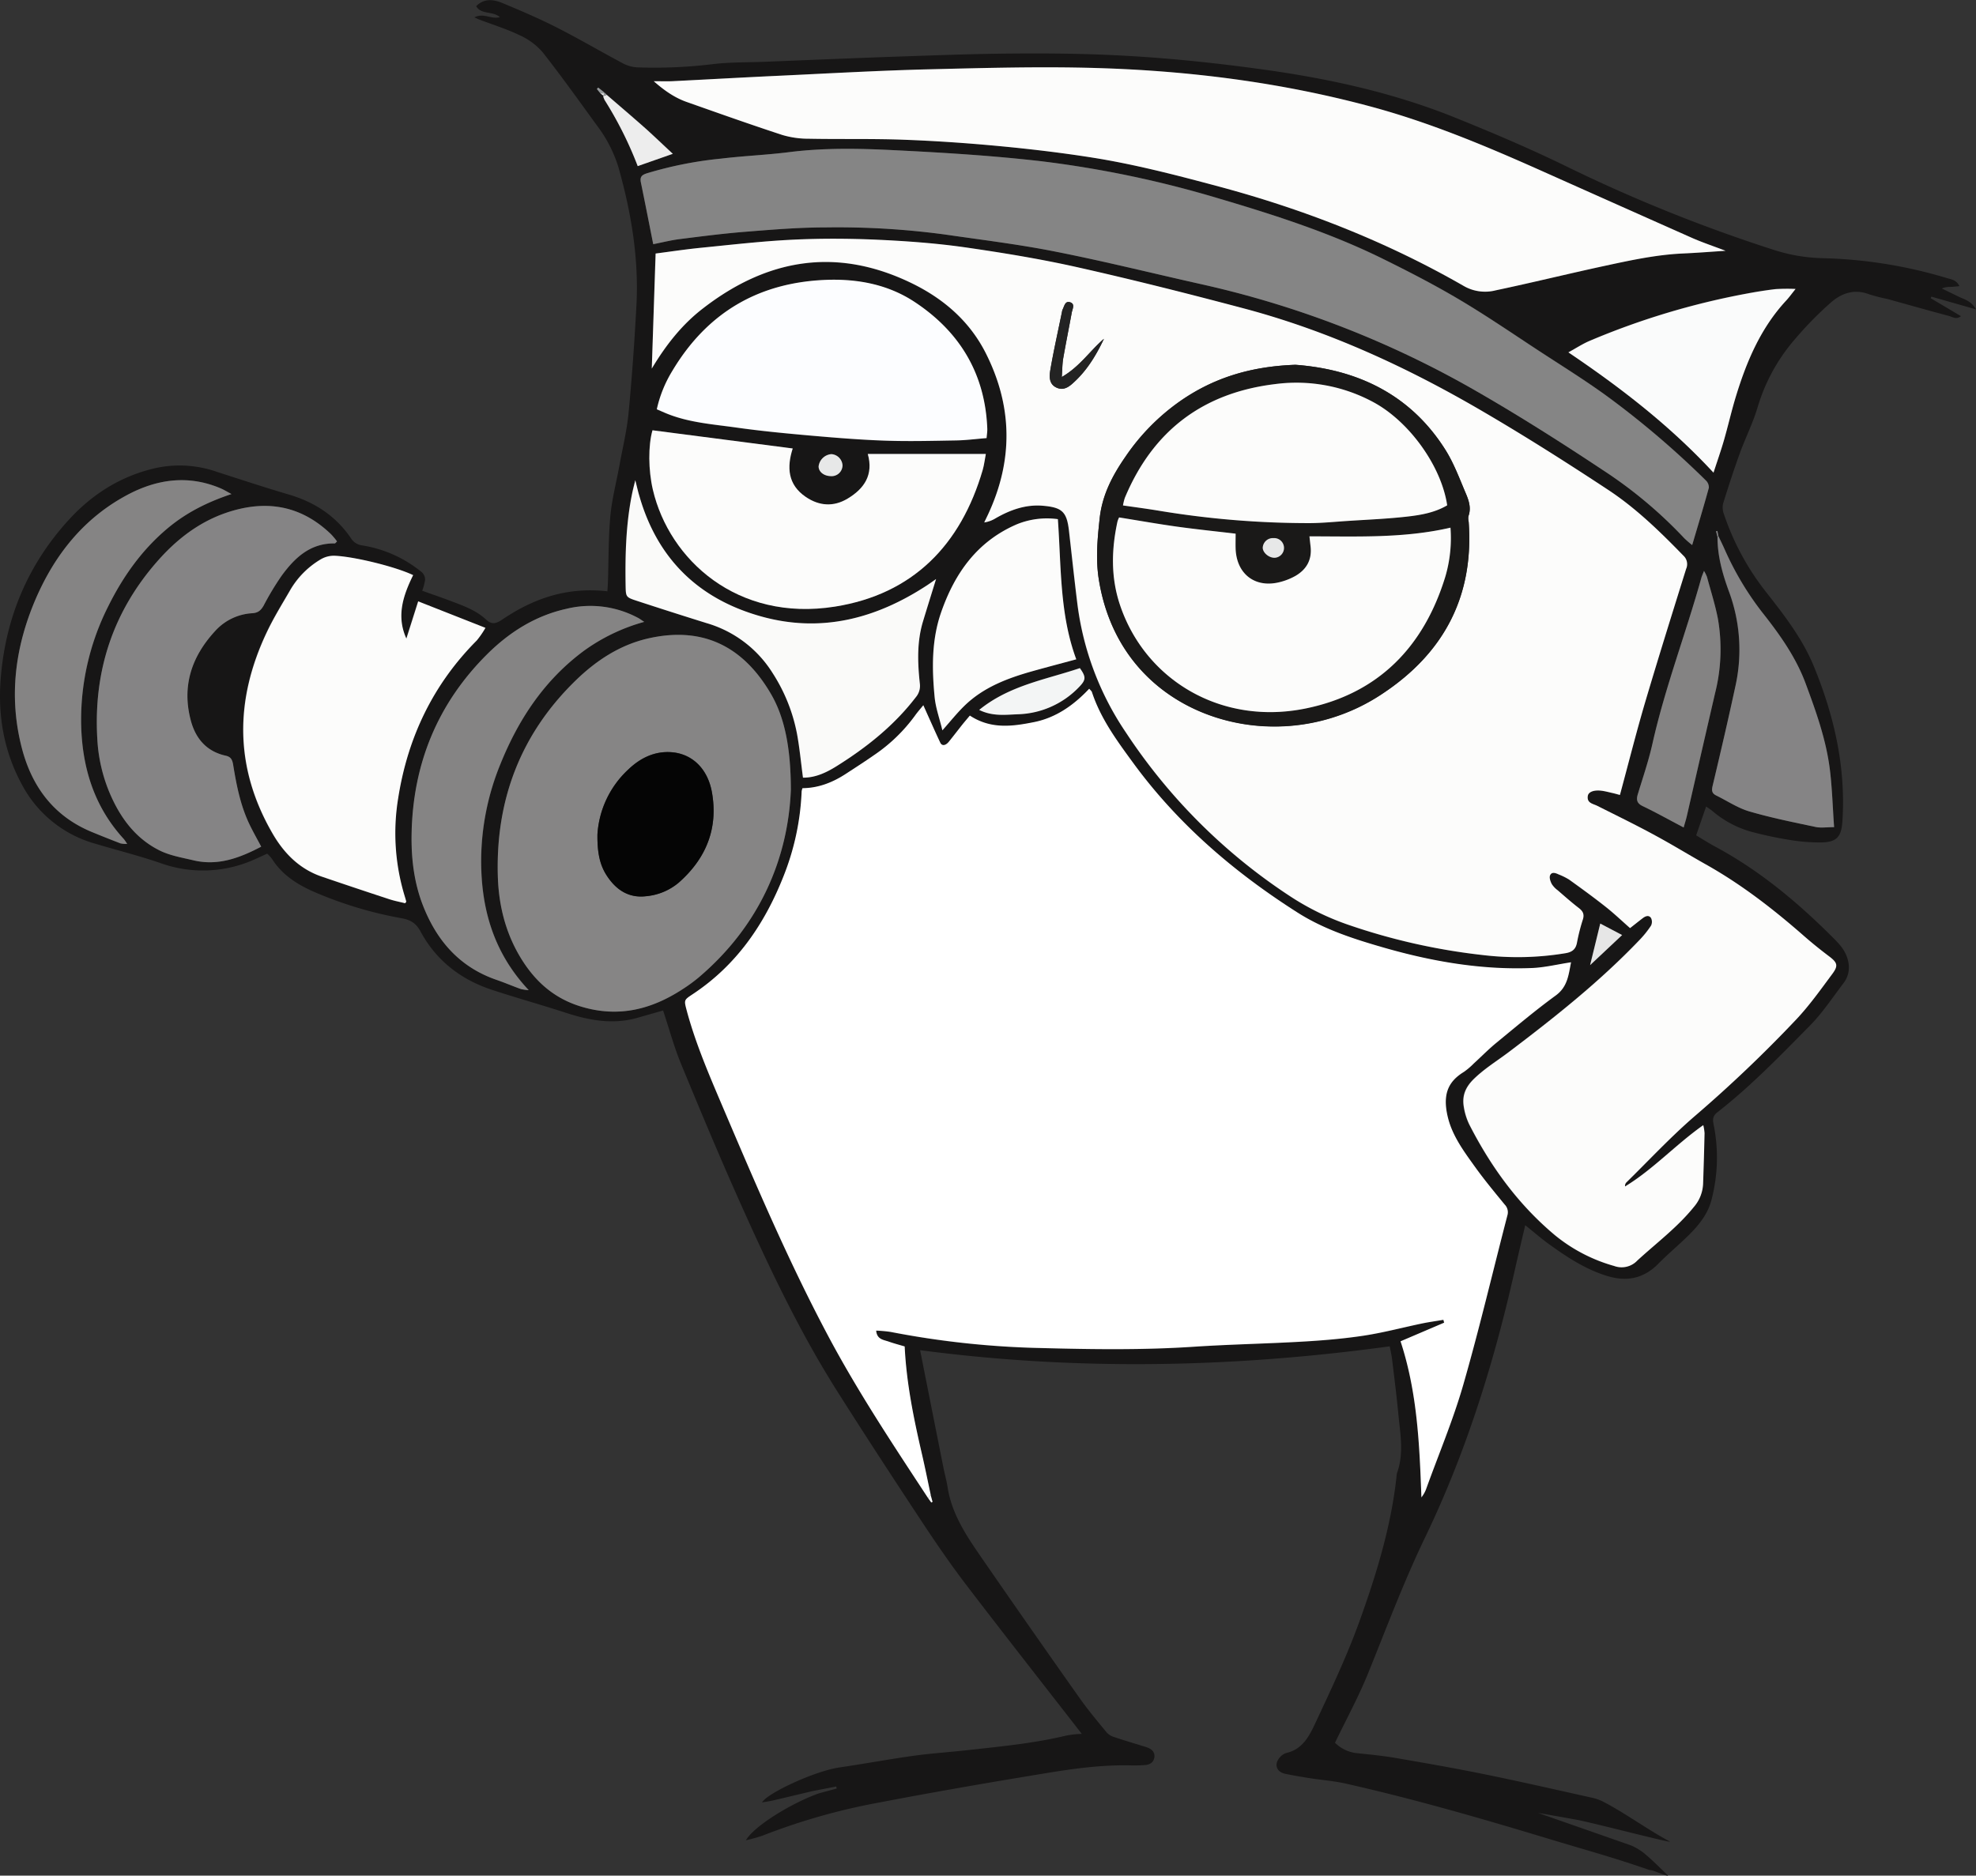 <svg xmlns="http://www.w3.org/2000/svg" viewBox="0 0 722.45 685.91"><rect x="0" y="0" width="722.45" height="685.91" fill="#333333" stroke="none"/><defs><style>.cls-1{fill:#171616;}.cls-2{fill:#fff;}.cls-3{fill:#fcfcfb;}.cls-4{fill:#858585;}.cls-5{fill:#868585;}.cls-6{fill:#fcfdff;}.cls-7{fill:#858485;}.cls-8{fill:#858484;}.cls-9{fill:#fafaf9;}.cls-10{fill:#fafbfb;}.cls-11{fill:#848383;}.cls-12{fill:#f3f5f5;}.cls-13{fill:#ededed;}.cls-14{fill:#e6e6e6;}.cls-15{fill:#e7e8e8;}.cls-16{fill:#969a9c;}.cls-17{fill:#1a1918;}.cls-18{fill:#232323;}.cls-19{fill:#050505;}</style></defs><title>Gewicht2-louAsset 5</title><g id="Layer_2" data-name="Layer 2"><g id="Layer_1-2" data-name="Layer 1"><path class="cls-1" d="M596.34,674.86a20.7,20.7,0,0,1,5.53,3.5c2.79,2.37,5.36,5,8,7.53-.77.26-5.91-2.27-6.67-2-13.68-4.75-22.84-7.17-36.68-11.36-24.7-7.48-49.51-14.66-74.71-20.33-4.1-.92-8.33-1.22-12.5-1.87-3.12-.49-6.24-1-9.34-1.65-3.4-.69-4.3-3.63-1.91-6.17a4.91,4.91,0,0,1,2.27-1.47c5.94-1.33,8.41-6.29,10.58-10.92,5.7-12.19,11.49-24.4,16.05-37,6.21-17.24,11.64-34.81,13.63-53.19a5.59,5.59,0,0,1,.15-1.17c2.65-7.28,1.17-14.65.48-22-.63-6.58-1.46-13.13-2.26-19.7-.2-1.69-.61-3.36-.86-4.72-57.05,7.8-114,9-171.7,1.41,2.92,14.71,5.73,28.93,8.57,43.15.46,2.33,1.13,4.63,1.49,7,1.49,9.59,6.68,17.43,12,25.15q18.11,26.26,36.54,52.32c3,4.21,6.31,8.15,9.58,12.13a5.82,5.82,0,0,0,2.58,1.66c3.36,1.15,6.77,2.14,10.16,3.2.75.23,1.51.44,2.24.72,1.66.61,2.74,1.8,2.49,3.59s-1.64,2.66-3.38,2.79-3.43.17-5.15.13c-10.49-.26-20.85,1.16-31.13,2.85-20.28,3.33-40.55,6.81-60.74,10.69a231,231,0,0,0-42.85,12.15,59.06,59.06,0,0,1-6.08,1.69c2.81-5,16.2-13.4,26.67-17.16l6.52-1.75-.17-.75L297,655c-4.73,1.13-9.46,2.27-14.19,3.37-1.36.32-2.75.51-4.17.76,1.49-3.12,18.92-11.42,28.35-12.8,9-1.31,18-3,27-4.25,6.67-.92,13.4-1.35,20.09-2.1,12.06-1.34,24.14-2.48,36-5.35a37.55,37.55,0,0,1,5.44-.56c-14.14-18.2-28.34-36.28-42.29-54.54-5.61-7.35-10.85-15-15.95-22.71-10.34-15.66-20.61-31.37-30.65-47.22C292.3,487.1,281,463.07,270.16,438.81c-7.36-16.51-14.35-33.21-21.23-49.94-2.55-6.21-4.3-12.74-6.49-19.34l-9.56,2.72c-9,2.52-17.7.85-26.36-2-8.89-2.89-17.92-5.39-26.8-8.33-11.36-3.76-20.31-10.77-26-21.34-1.67-3.09-3.77-4.22-6.89-4.79a144.54,144.54,0,0,1-31.74-9.53c-6.3-2.73-11.92-6.27-15.69-12.23a15.53,15.53,0,0,0-1.71-1.86c-1.59.72-3.1,1.44-4.64,2.11a45.86,45.86,0,0,1-34.36,1.35c-7.84-2.71-15.92-4.71-23.88-7.1A43.59,43.59,0,0,1,8.06,287C1.46,274.9-.81,261.86.25,248.27c1.73-22.22,9.9-41.8,25-58.28,8.49-9.26,18.75-15.76,31.13-18.7A41.14,41.14,0,0,1,79,172.45c8.9,2.88,17.79,5.8,26.76,8.45,9.35,2.77,17,7.8,22.53,15.88a5.53,5.53,0,0,0,4,2.65,45.49,45.49,0,0,1,22.06,9.94,3.72,3.72,0,0,1,1.07,2.66,19,19,0,0,1-1.06,4c3.68,1.32,7.25,2.54,10.78,3.88,4.43,1.68,8.89,3.27,12.51,6.6,2,1.89,3.5,1.73,5.92.09,11.64-7.85,23.75-12,38.5-10.37.07-1.11.16-2.22.2-3.32.26-8.06.16-16.15.88-24.17.56-6.15,2.17-12.21,3.28-18.31,1.18-6.49,2.76-12.94,3.39-19.49,1.25-13,2.16-26.09,2.86-39.16.93-17.21-1.88-34-6.54-50.51a49,49,0,0,0-7.93-15.43c-6.53-9-13-18.06-19.83-26.76A24.27,24.27,0,0,0,190,12.89c-4.71-2.28-9.78-3.84-14.69-5.71-.46-.17-.89-.39-1.88-.82,3.4-1.8,6.22.84,9.33-.1-2.59-2.29-6.87-.84-8.67-4,3-3,6.45-2.46,9.67-1.12,6.68,2.78,13.35,5.63,19.8,8.91,8.22,4.18,16.17,8.86,24.32,13.19a12.87,12.87,0,0,0,5.2,1.4,177.11,177.11,0,0,0,28.09-1.25c6-.68,12.15-.55,18.23-.79,16.51-.65,33-1.36,49.54-1.93,13.88-.47,27.76-1,41.65-1.09,12.3-.09,24.62,0,36.9.61,17.94.85,35.8,2.68,53.62,5.13,24.25,3.33,48,8.47,70.77,17.64,13.81,5.57,27.54,11.4,40.9,17.93a569.17,569.17,0,0,0,75.83,30.52,62.74,62.74,0,0,0,17.45,3,170.62,170.62,0,0,1,45.6,7.24c1.69.52,3.62.65,4.73,3-1.27.11-2.24.23-3.22.27a7.42,7.42,0,0,0-3.22.58c2.06,1,4.14,2,6.18,3s4.5,1.48,6.34,4.64l-16.33-4.66c-.08.19-.17.38-.26.57l11.07,6.57c-1.71,1.37-3.17.24-4.5-.11-7.51-2-15-4.13-22.46-6.19a64,64,0,0,1-6.51-1.66c-5.49-2.16-10.27-.43-14.23,3.09A130.92,130.92,0,0,0,656,124.33a67.09,67.09,0,0,0-13.37,24.51c-1.7,5.8-4.49,11.27-6.56,17-2.2,6.07-4.2,12.21-6.1,18.38a6.66,6.66,0,0,0,.32,3.8,94.72,94.72,0,0,0,15.37,28.44c6.71,8.54,13.37,17.12,17.52,27.25,7.46,18.19,11.75,37,10.41,56.81-.37,5.51-2.13,7.49-7.77,7.55a66.72,66.72,0,0,1-11-.84,142,142,0,0,1-14.3-3,37.23,37.23,0,0,1-14.27-7.51c-.68-.58-1.44-1.06-2.47-1.8-1.25,3.63-2.4,6.95-3.64,10.57,2.23,1.32,4.44,2.74,6.74,4,16.38,8.75,30.42,20.51,43.46,33.58a33.12,33.12,0,0,1,2.92,3.23c2.62,3.44,4.14,8.79.76,13.22-4,5.24-7.67,10.85-12.27,15.52-10.86,11-21.62,22.17-33.86,31.72-1.6,1.26-1.8,2.44-1.39,4.38a60.79,60.79,0,0,1-.72,27.49c-1.27,5.14-4.52,9.24-8.2,12.9s-7.66,6.93-11.27,10.6c-5.4,5.48-11.6,6.68-18.81,4.45-7.84-2.41-14.54-6.83-21.08-11.54-2.87-2.06-5.54-4.4-8.78-7-1.38,5.94-2.69,11.4-3.91,16.87-7.56,33.6-17.76,66.31-32.75,97.42-7.79,16.19-14.07,33-20.81,49.64-3.46,8.53-7.9,16.66-12.08,25.34a13.41,13.41,0,0,0,7.41,3.74c5,.53,10,1,14.9,1.85,10.91,1.87,21.83,3.78,32.68,6,13.17,2.69,26.28,5.69,39.4,8.61a16.66,16.66,0,0,1,4,1.53c8.06,4.22,16.09,10.18,24.13,14.44-.78.25-22.75-5.51-33-7.79-.63-.14-14.58-2.64-15.23-2.71M220.65,35l-.14.12a7.79,7.79,0,0,0,.55,1.44,137.09,137.09,0,0,1,12.05,24.15L246,56.25c-3.47-3.25-6.58-6.29-9.82-9.17-4.72-4.19-9.53-8.28-14.31-12.41l-.77-.78L218.7,32l-.47.54c.43.54.87,1.07,1.31,1.61ZM628.24,196c-.11-.6-.22-1.2-.34-1.8l-.49.11c.16.66.32,1.32.49,2,0,6.85,1.75,13.32,4.05,19.67a61.29,61.29,0,0,1,2.67,34.32c-2.66,12.39-5.54,24.74-8.47,37.07-.41,1.73-.26,2.75,1.34,3.53,4,2,7.84,4.57,12.08,5.81,8,2.33,16.13,4,24.25,5.69,2,.42,4.08.06,6.75.06-.5-7.18-.7-14-1.52-20.82-1.33-11-5-21.32-8.85-31.61-3.61-9.79-9.64-18.2-16.05-26.29a110.1,110.1,0,0,1-13.55-22.76C629.84,199.26,629,197.62,628.24,196Zm-288.9,351.9,1.15,1.59.46-.24c-.23-.84-.46-1.69-.7-2.54-1.05-4.9-2-9.82-3.16-14.7-3-13-5.71-26-6.36-39.56-1.9-.56-4-1.06-5.91-1.79s-4.25-.8-4.51-4a47.83,47.83,0,0,1,5.26.47,323.55,323.55,0,0,0,55.08,5.9c18.77.49,37.54.77,56.32-.51,13-.88,26.15-1.08,39.22-1.84,7.51-.43,15-1.06,22.46-2.19,7.15-1.09,14.17-3,21.26-4.45,2.57-.53,5.19-.89,7.78-1.33.1.35.19.7.28,1.05l-15.92,6.84c6.14,18.67,6.93,37.83,7.63,57.06a11.15,11.15,0,0,0,1.73-3.07c4.58-12.66,9.82-25.12,13.54-38,5.91-20.54,10.79-41.38,16.17-62.08a4,4,0,0,0-1-3.92c-3.68-4.5-7.41-9-10.8-13.71-4-5.57-8.2-11.19-9.91-17.94-2.21-8.69.08-13.37,5.82-16.88a26.1,26.1,0,0,0,3.6-3.07c2.83-2.58,5.53-5.32,8.49-7.75,7-5.79,14-11.69,21.4-17.06,4.42-3.22,4.76-7.62,5.66-12.18-5,.76-9.67,1.92-14.35,2.1-18.51.73-36.53-2.4-54.27-7.51-10.92-3.15-21.68-6.61-31.38-12.78-23.3-14.83-43.94-32.56-60.29-55-5.85-8-11.72-16-14.87-25.59-.14-.42-.58-.73-1-1.26-5.69,6-12.16,10.61-20.19,12.21-7.79,1.55-15.69,2.71-23.45-2.39-.83,1-1.69,2-2.51,3-1.72,2.16-3.4,4.37-5.14,6.52-1.21,1.5-2.54,1.68-3.15.41-1.63-3.43-3.15-6.91-4.72-10.38l-1.49-3.34c-1.19,1.49-2.15,2.57-3,3.74a60.24,60.24,0,0,1-15.05,14.53c-3.36,2.35-6.81,4.56-10.24,6.8-4.81,3.15-10,5.22-15.89,5.27a5.6,5.6,0,0,0-.31,1.18,93.64,93.64,0,0,1-6.57,30.88c-6.93,17.6-17.23,32.69-33.3,43.3-3.19,2.11-3.18,2.08-2.16,5.89,3.33,12.42,8.44,24.17,13.46,35.95,11.9,27.94,23.81,55.87,38.07,82.73C313.57,508.85,326.51,528.32,339.34,547.87Zm-101-413.09c5.06-8.44,10.94-16,18.65-22,23.3-18,48.46-22.46,75.61-9.54,11.85,5.63,21.62,13.84,27.69,25.74,10,19.53,10.18,39.3.91,59.17l-1.39,2.91A11,11,0,0,0,364,189.5c5.37-3.05,11-5.09,17.33-4.53,6.88.6,8.62,2.2,9.41,9,1,9.06,2,18.13,3.13,27.18a107.75,107.75,0,0,0,17.64,46.63,209,209,0,0,0,60.26,60.09A95.24,95.24,0,0,0,493,338.25a228.21,228.21,0,0,0,48.9,11,106.86,106.86,0,0,0,30.41-.67c2.36-.41,3.69-1.41,4.14-3.86a69.37,69.37,0,0,1,2.14-8.43c.65-2,0-3.14-1.59-4.32-2.62-2-5.09-4.22-7.59-6.38a8.84,8.84,0,0,1-2.17-2.28c-.49-.94-1-2.31-.64-3.16.56-1.36,2-.94,3.1-.39a23.45,23.45,0,0,1,3.89,1.92c4.5,3.23,9,6.49,13.33,9.93,3.08,2.43,5.94,5.16,8.94,7.8,1.65-1.3,3.09-2.45,4.55-3.57,1-.78,2.27-1.35,3.11-.13a3.12,3.12,0,0,1,0,2.81,36.32,36.32,0,0,1-4.2,5.23c-14.58,15.25-31,28.29-47.81,41-4.41,3.33-9.15,6.13-13.11,10.17-3,3-4,6.14-3.3,10a22.8,22.8,0,0,0,2,6.35c7.91,15.44,17.93,29.26,31.33,40.47a59.5,59.5,0,0,0,21.6,11.22,7.9,7.9,0,0,0,8.5-2c7-6.43,14.66-12.16,20.69-19.62a13.79,13.79,0,0,0,3.33-8.31q.32-9.3.54-18.62a17.3,17.3,0,0,0-.47-2.94c-10.08,7.11-18.26,16.13-28.59,22.42a1.79,1.79,0,0,1,.45-1.45c8.31-8.14,16.25-16.71,25.05-24.29a491.61,491.61,0,0,0,37-35.25c4.88-5.17,9-11,13.28-16.75,2.23-3,1.72-4.24-1.2-6.43s-6-4.71-8.94-7.23c-11.06-9.68-22.62-18.69-35.45-26-6.43-3.64-12.73-7.52-19.24-11-7-3.76-14.05-7.24-21.11-10.79-1.61-.8-3.81-1-3.48-3.53.2-1.56,2.22-2.34,5-2,1.3.16,2.58.51,3.87.8.84.19,1.67.43,2.89.75,3.1-11.46,5.93-22.72,9.2-33.84,4.81-16.33,9.89-32.57,15-48.82a4.25,4.25,0,0,0-1.06-4.92c-8.51-8.74-17.27-17.27-27.45-24-14.87-9.81-29.94-19.39-45.32-28.38-27.75-16.24-56.81-29.69-88-38-20.11-5.33-40.3-10.43-60.6-15-13.61-3.06-27.42-5.36-41.24-7.31-10.7-1.52-21.55-2.3-32.35-2.79-10.17-.47-20.39-.52-30.55,0-11.2.54-22.37,1.84-33.54,2.95-5.73.57-11.44,1.44-16.65,2.11C239.22,107.16,238.76,121,238.3,134.78ZM630.89,91.71c-4.47-1.71-8.54-3.06-12.45-4.79q-27.66-12.23-55.25-24.63c-20.23-9-40.65-17.58-62.1-23.35C468.31,30.11,434.82,25.88,401,24.86c-20.47-.61-41,0-61.48.47-18.23.45-36.45,1.5-54.67,2.35-13.07.61-26.13,1.36-39.2,2-1.92.09-3.85,0-6.66,0,4,3.58,7.71,6,11.91,7.54C262.53,41.39,274.2,45.5,286,49.35a33.4,33.4,0,0,0,9.67,1.38c11.51.23,23-.06,34.52.36s23.22,1.21,34.79,2.3,22.84,2.42,34.17,4.2c15.76,2.48,31.18,6.51,46.59,10.64C477,76.64,507,88.39,535.15,104.59a15.58,15.58,0,0,0,11.67,1.61c13.14-2.77,26.18-6,39.3-8.83,9.54-2.06,19.08-4.16,28.88-4.64C620.1,92.49,625.19,92.09,630.89,91.71ZM238.83,89.3c3.42-.67,6.6-1.49,9.85-1.9,7.85-1,15.72-2,23.62-2.64,9.74-.77,19.51-1.57,29.28-1.61a294.33,294.33,0,0,1,43.9,2.59c13.46,2,27,3.59,40.3,6.24,18,3.57,35.81,8,53.71,12a357.28,357.28,0,0,1,100.45,39.12c15.69,9,31,18.73,46.08,28.77a162.38,162.38,0,0,1,29.76,24.89,36.56,36.56,0,0,0,2.92,2.53c2.16-7.31,4.22-14.09,6.09-20.93a3.49,3.49,0,0,0-1.07-2.68,328.12,328.12,0,0,0-34.92-29.92c-8.48-6.28-17.5-11.84-26.34-17.63-9.6-6.31-19.09-12.82-29-18.67-9.09-5.39-18.51-10.25-28-14.92-19-9.37-39.13-15.84-59.43-21.87A388.86,388.86,0,0,0,381,59c-18.08-2.13-36.32-3.2-54.52-4.1-12.65-.63-25.36-.86-38,.74-8.24,1-16.57,1.4-24.82,2.36a141.4,141.4,0,0,0-27.15,5.38c-1.91.61-2.61,1.36-2.21,3.33C235.83,74.07,237.27,81.45,238.83,89.3Zm50.32,199.51c0-15.43-2.31-26.52-7.29-35.06-10.58-18.13-25.73-24.7-45.07-20.24-10.33,2.39-18.93,8.13-26.41,15.42-20.09,19.58-29.19,43.67-28.37,71.52.33,11.11,3.06,21.68,9.22,31.19,5.22,8,12,13.72,21.42,16.52,13.52,4,25.55,1,36.93-6.43a58.22,58.22,0,0,0,5.77-4.2C277.73,338.59,288.1,314,289.15,288.81Zm-138.1-78.49c-6.62-3.17-22-6.87-29-7.09a9.48,9.48,0,0,0-4.8,1.25,31.36,31.36,0,0,0-11.53,11.76c-2.84,4.92-5.85,9.77-8.27,14.89-11.74,24.82-11.87,49.45,2,73.55,4.18,7.23,9.86,13.07,18,15.87s16.46,5.56,24.71,8.27c1.95.64,4,1,5.84,1.49.28-.41.42-.52.4-.6-.16-.63-.35-1.26-.54-1.89a79.05,79.05,0,0,1-2.36-36.09c3.5-22.17,12.77-41.51,28.7-57.51a32.38,32.38,0,0,0,3.18-4.62l-24.59-9.69c-1.42,4.49-2.87,9.05-4.32,13.61C144.86,225.29,147.35,217.86,151.05,210.32Zm209.66-50.11c.08-1.25.25-2.28.21-3.3-.75-20.18-10.08-35.6-26.69-46.52-9.64-6.33-20.67-8.43-32.18-8q-37.24,1.34-56.31,33.33a45.82,45.82,0,0,0-5.65,14l3,1.3c8.38,3.57,17.4,4.15,26.24,5.4,8.62,1.22,17.3,2.06,26,2.83,9.33.82,18.68,1.6,28,1.93,8.72.31,17.46.08,26.18-.07C353.23,161,356.89,160.51,360.71,160.21ZM123.23,198a28.46,28.46,0,0,0-2.17-2.6c-9.6-9.27-20.85-12.35-33.88-9.19C75.4,189.07,66,195.77,58.13,204.57c-16.7,18.65-24,40.67-22.56,65.65A58.76,58.76,0,0,0,40,289.84c3.8,9,9.37,16.7,18.27,21.14,3.81,1.91,8.24,2.64,12.45,3.64,8.93,2.12,16.85-.86,24.75-5-1.43-2.71-2.78-5.1-4-7.56-3.49-7.06-5-14.7-6.26-22.39-.29-1.76-.78-2.89-2.68-3.31-6.93-1.52-11-6.14-12.76-12.72-3.41-12.6.17-23.47,8.83-32.85a19.78,19.78,0,0,1,13.61-6.54c2.23-.14,3.21-1.11,4.18-2.85A102.42,102.42,0,0,1,103,210.54c4.8-6.57,10.49-11.94,19.44-11.82C122.59,198.73,122.77,198.41,123.23,198Zm194-32c2.16,7.64-1.28,12.71-7.36,16.37-5.14,3.1-10.41,2.72-15.3-.61-6.63-4.49-7-10.91-4.78-17.72l-51.26-6.71c-1.59,5.54-1.54,14.57.14,21.75,6,25.53,30.82,48.41,66.6,42.73,28.46-4.52,46-22.51,54-50,.52-1.81.74-3.73,1.14-5.83Zm-81.72,61.44c-1.29-.84-1.8-1.24-2.36-1.53a36.88,36.88,0,0,0-26.12-3.23c-11.34,2.56-20.77,8.49-28.85,16.53C160,257.28,151,279.4,150.53,305c-.16,9,.91,17.94,4.28,26.44,5.08,12.8,13.45,22.29,26.77,26.88,3,1,5.91,2.28,8.88,3.35a16.55,16.55,0,0,0,2.89.41c-13-13.82-17.48-30.08-17.39-47.8a93.9,93.9,0,0,1,7-34.78c6.63-16.47,16.14-30.86,30.64-41.57A68.64,68.64,0,0,1,235.55,227.41Zm106.69-15.66c-1.34.93-2.4,1.71-3.5,2.43C320.07,226.37,300,231.57,278,225.36c-22.73-6.43-37.69-21.05-44.27-43.93-.47-1.62-.85-3.27-1.5-5.82-.52,2.18-.86,3.44-1.12,4.72-2.29,11.08-2.59,22.3-2.42,33.56.06,4.39,0,4.49,4.09,5.83q12.77,4.18,25.59,8.18a42.42,42.42,0,0,1,24.09,18.27,62.52,62.52,0,0,1,8.92,22.31c.94,5.17,1.43,10.42,2.16,15.91,4.55.05,8.57-1.87,12.36-4.24,10.93-6.85,20.93-14.8,28.86-25.13a6.4,6.4,0,0,0,1.51-5c-.79-7.65-1.11-15.32,1.17-22.82C339,222.19,340.55,217.21,342.24,211.75ZM84.64,180.67c-1.82-1-2.93-1.65-4.12-2.15-11.89-5-23.42-3.26-34.34,2.66C30.56,189.64,20,202.82,13.08,219c-7.6,17.64-10,35.88-5.08,54.65,3.66,14.06,11.61,24.8,25.41,30.53q5.3,2.19,10.67,4.25a9.6,9.6,0,0,0,2.44.19,18.49,18.49,0,0,0-1.18-1.73c-11.19-12.14-15.49-26.88-15.66-43a92.23,92.23,0,0,1,9.88-42.09c5.44-11,12.42-20.88,22-28.81C68.15,187.5,75.61,183.67,84.64,180.67Zm302.13,9.18a29.14,29.14,0,0,0-15,1.88C357.26,198,349,209.63,344.05,224c-3.5,10.1-3.39,20.55-2.34,31,.4,4,1.81,7.85,2.83,12.07,2.91-3.26,5.29-6.26,8-8.92,7-6.86,15.89-10.18,25.11-12.76,5.19-1.45,10.4-2.82,15.84-4.29C387.39,224.62,388,207.32,386.77,189.85Zm269.72-84.18a69.4,69.4,0,0,0-7.29,0c-3.79.44-7.57,1.07-11.32,1.78a276.23,276.23,0,0,0-56.61,17.11c-2.67,1.13-5.13,2.76-7.85,4.24,19.25,13,37.16,26.84,53.06,44,1.41-4.34,2.72-8.05,3.81-11.83,1.5-5.19,2.69-10.47,4.25-15.64,3.94-13,9.11-25.35,18.52-35.49C654.13,108.75,655,107.46,656.49,105.67ZM615.57,302.6c.46-1.62.85-2.84,1.14-4.09q5.19-22.58,10.37-45.14a65.19,65.19,0,0,0,1-27.13c-1-5.17-2.61-10.22-4-15.32a14.24,14.24,0,0,0-1.08-2.15c-.46,1.2-.8,1.92-1,2.68-5.63,20.21-13.2,39.84-17.81,60.36-1.42,6.3-3.51,12.45-5.39,18.64-.64,2.1-.29,3.35,1.87,4.38C605.54,297.18,610.27,299.82,615.57,302.6Zm-257.6-43c4.84,2.39,9.48,1.79,14,1.56a32.18,32.18,0,0,0,22.53-10c2.5-2.6,2.57-3.63.26-6.88C382.36,248.52,369,250.62,358,259.61Zm227.1,78.13c-1.25,5.11-2.36,9.68-3.72,15.22l11.71-11ZM303.66,174.12a4,4,0,0,0,4.38-4,4.38,4.38,0,0,0-4.07-4.06,5.11,5.11,0,0,0-4.68,4.48C299.28,172.5,301.15,174,303.66,174.12Z"/><path class="cls-2" d="M339.34,547.87c-12.83-19.55-25.77-39-36.75-59.71-14.26-26.86-26.17-54.79-38.07-82.73-5-11.78-10.13-23.53-13.46-35.95-1-3.81-1-3.78,2.16-5.89,16.07-10.61,26.37-25.7,33.3-43.3a93.64,93.64,0,0,0,6.57-30.88,5.6,5.6,0,0,1,.31-1.18c5.88-.05,11.08-2.12,15.89-5.27,3.43-2.24,6.88-4.45,10.24-6.8a60.24,60.24,0,0,0,15.05-14.53c.83-1.17,1.79-2.25,3-3.74l1.49,3.34c1.57,3.47,3.09,6.95,4.72,10.38.61,1.27,1.94,1.09,3.15-.41,1.74-2.15,3.42-4.36,5.14-6.52.82-1,1.68-2,2.51-3,7.76,5.1,15.66,3.94,23.45,2.39,8-1.6,14.5-6.16,20.19-12.21.43.53.87.84,1,1.26,3.15,9.58,9,17.57,14.87,25.59,16.35,22.45,37,40.18,60.29,55,9.7,6.17,20.46,9.63,31.38,12.78,17.74,5.11,35.76,8.24,54.27,7.51,4.68-.18,9.33-1.34,14.35-2.1-.9,4.56-1.24,9-5.66,12.18-7.36,5.37-14.35,11.27-21.4,17.06-3,2.43-5.66,5.17-8.49,7.75a26.1,26.1,0,0,1-3.6,3.07c-5.74,3.51-8,8.19-5.82,16.88,1.71,6.75,5.91,12.37,9.91,17.94,3.39,4.72,7.12,9.21,10.8,13.71a4,4,0,0,1,1,3.92c-5.38,20.7-10.26,41.54-16.17,62.08-3.72,12.91-9,25.37-13.54,38a11.15,11.15,0,0,1-1.73,3.07c-.7-19.23-1.49-38.39-7.63-57.06L528,483.69c-.09-.35-.18-.7-.28-1.05-2.59.44-5.21.8-7.78,1.33-7.09,1.48-14.11,3.36-21.26,4.45-7.43,1.13-14.95,1.76-22.46,2.19-13.07.76-26.17,1-39.22,1.84-18.78,1.28-37.55,1-56.32.51a323.55,323.55,0,0,1-55.08-5.9,47.83,47.83,0,0,0-5.26-.47c.26,3.24,2.69,3.36,4.51,4s4,1.23,5.91,1.79c.65,13.54,3.35,26.57,6.36,39.56,1.13,4.88,2.11,9.8,3.16,14.7Z"/><path class="cls-3" d="M238.3,134.78c.46-13.81.92-27.62,1.41-42.07,5.21-.67,10.92-1.54,16.65-2.11,11.17-1.11,22.34-2.41,33.54-2.95,10.16-.49,20.38-.44,30.55,0,10.8.49,21.65,1.27,32.35,2.79,13.82,2,27.63,4.25,41.24,7.31,20.3,4.56,40.49,9.66,60.6,15,31.2,8.27,60.26,21.72,88,38,15.38,9,30.45,18.57,45.32,28.38,10.18,6.71,18.94,15.24,27.45,24a4.25,4.25,0,0,1,1.06,4.92c-5.08,16.25-10.16,32.49-15,48.82-3.27,11.12-6.1,22.38-9.2,33.84-1.22-.32-2-.56-2.89-.75-1.29-.29-2.57-.64-3.87-.8-2.81-.34-4.83.44-5,2-.33,2.55,1.87,2.73,3.48,3.53,7.06,3.55,14.16,7,21.11,10.79,6.51,3.52,12.81,7.4,19.24,11,12.83,7.28,24.39,16.29,35.45,26,2.89,2.52,5.88,4.92,8.94,7.23s3.43,3.42,1.2,6.43c-4.25,5.72-8.4,11.58-13.28,16.75a491.61,491.61,0,0,1-37,35.25c-8.8,7.58-16.74,16.15-25.05,24.29a1.79,1.79,0,0,0-.45,1.45c10.33-6.29,18.51-15.31,28.59-22.42a17.3,17.3,0,0,1,.47,2.94q-.21,9.31-.54,18.62a13.79,13.79,0,0,1-3.33,8.31c-6,7.46-13.69,13.19-20.69,19.62a7.9,7.9,0,0,1-8.5,2,59.5,59.5,0,0,1-21.6-11.22c-13.4-11.21-23.42-25-31.33-40.47a22.8,22.8,0,0,1-2-6.35c-.68-3.83.33-6.93,3.3-10,4-4,8.7-6.84,13.11-10.17,16.77-12.69,33.23-25.73,47.81-41a36.32,36.32,0,0,0,4.2-5.23,3.12,3.12,0,0,0,0-2.81c-.84-1.22-2.1-.65-3.11.13-1.46,1.12-2.9,2.27-4.55,3.57-3-2.64-5.86-5.37-8.94-7.8-4.35-3.44-8.83-6.7-13.33-9.93a23.45,23.45,0,0,0-3.89-1.92c-1.14-.55-2.54-1-3.1.39-.34.85.15,2.22.64,3.16a8.84,8.84,0,0,0,2.17,2.28c2.5,2.16,5,4.38,7.59,6.38,1.56,1.18,2.24,2.31,1.59,4.32a69.37,69.37,0,0,0-2.14,8.43c-.45,2.45-1.78,3.45-4.14,3.86a106.86,106.86,0,0,1-30.41.67,228.21,228.21,0,0,1-48.9-11,95.24,95.24,0,0,1-21.27-10.38,209,209,0,0,1-60.26-60.09,107.75,107.75,0,0,1-17.64-46.63c-1.13-9.05-2.09-18.12-3.13-27.18-.79-6.8-2.53-8.4-9.41-9-6.34-.56-12,1.48-17.33,4.53a11,11,0,0,1-4.23,1.56l1.39-2.91c9.27-19.87,9-39.64-.91-59.17-6.07-11.9-15.84-20.11-27.69-25.74-27.15-12.92-52.31-8.51-75.61,9.54C249.24,118.75,243.36,126.34,238.3,134.78Zm235.34-1.38c-16.64.58-30.28,4.91-42.52,13.51a78.82,78.82,0,0,0-19.59,20c-4.79,6.91-8.54,14-9.48,22.64-.82,7.55-1.5,15-.28,22.49,6,36.74,36.08,53.29,63.22,53.58a70.84,70.84,0,0,0,40.47-12c22.46-14.9,33.47-35.68,31.5-62.89a5.05,5.05,0,0,1-.09-2c1.11-3,.13-5.8-1-8.44-2.27-5.34-4.31-10.88-7.37-15.76C515.46,143.81,495.62,135.05,473.64,133.4Zm-70-9.51c-5.11,4.35-8.84,10.2-15.43,14,.2-2.76.18-4.85.53-6.88,1-5.58,2.07-11.14,3.12-16.7.25-1.34,1.31-3.12-.58-3.75s-2.13,1.45-2.77,2.66a2.76,2.76,0,0,0-.21.76c-1.42,7-3,13.89-4.2,20.88-.44,2.52-.79,5.59,2.27,6.94,2.91,1.28,5-.79,6.93-2.61C397.77,134.85,400.93,129.58,403.62,123.89Z"/><path class="cls-3" d="M630.89,91.71c-5.7.38-10.79.78-15.89,1-9.8.48-19.34,2.58-28.88,4.64-13.12,2.84-26.16,6.06-39.3,8.83a15.58,15.58,0,0,1-11.67-1.61C507,88.39,477,76.64,445.69,68.23c-15.41-4.13-30.83-8.16-46.59-10.64-11.33-1.78-22.75-3.13-34.17-4.2s-23.18-1.88-34.79-2.3-23-.13-34.52-.36A33.4,33.4,0,0,1,286,49.35c-11.75-3.85-23.42-8-35.07-12.11-4.2-1.5-7.87-4-11.91-7.54,2.81,0,4.74.08,6.66,0,13.07-.65,26.13-1.4,39.2-2,18.22-.85,36.44-1.9,54.67-2.35,20.49-.5,41-1.08,61.48-.47,33.84,1,67.33,5.25,100.11,14.08,21.45,5.77,41.87,14.32,62.1,23.35q27.62,12.34,55.25,24.63C622.35,88.65,626.42,90,630.89,91.71Z"/><path class="cls-4" d="M238.83,89.3c-1.56-7.85-3-15.23-4.52-22.6-.4-2,.3-2.72,2.21-3.33A141.4,141.4,0,0,1,263.67,58c8.25-1,16.58-1.32,24.82-2.36,12.66-1.6,25.37-1.37,38-.74,18.2.9,36.44,2,54.52,4.1a388.86,388.86,0,0,1,65,13.71c20.3,6,40.4,12.5,59.43,21.87,9.48,4.67,18.9,9.53,28,14.92,9.88,5.85,19.37,12.36,29,18.67,8.84,5.79,17.86,11.35,26.34,17.63a328.12,328.12,0,0,1,34.92,29.92,3.49,3.49,0,0,1,1.07,2.68c-1.87,6.84-3.93,13.62-6.09,20.93a36.56,36.56,0,0,1-2.92-2.53A162.38,162.38,0,0,0,586,171.9c-15.06-10-30.39-19.74-46.08-28.77A357.28,357.28,0,0,0,439.49,104c-17.9-4-35.72-8.46-53.71-12-13.32-2.65-26.84-4.28-40.3-6.24a294.33,294.33,0,0,0-43.9-2.59c-9.77,0-19.54.84-29.28,1.61-7.9.63-15.77,1.65-23.62,2.64C245.43,87.81,242.25,88.63,238.83,89.3Z"/><path class="cls-5" d="M289.15,288.81c-1,25.2-11.42,49.78-33.8,68.72a58.22,58.22,0,0,1-5.77,4.2c-11.38,7.43-23.41,10.47-36.93,6.43-9.42-2.8-16.2-8.48-21.42-16.52-6.16-9.51-8.89-20.08-9.22-31.19-.82-27.85,8.28-51.94,28.37-71.52,7.48-7.29,16.08-13,26.41-15.42,19.34-4.46,34.49,2.11,45.07,20.24C286.84,262.29,289.12,273.38,289.15,288.81Zm-70.72,16.34c-.07,6.63.85,11.05,3.33,14.9,3.35,5.21,8,8.46,14.54,7.65a21.5,21.5,0,0,0,11.9-5c9.94-8.78,14.42-19.73,12.1-32.93-1.52-8.64-7.19-14.16-14.86-14.72-6.14-.44-11.37,2.15-15.72,6.32A35.35,35.35,0,0,0,218.43,305.15Z"/><path class="cls-3" d="M151.05,210.32c-3.7,7.54-6.19,15-2.47,23.2,1.45-4.56,2.9-9.12,4.32-13.61l24.59,9.69a32.38,32.38,0,0,1-3.18,4.62c-15.93,16-25.2,35.34-28.7,57.51A79.05,79.05,0,0,0,148,327.82c.19.63.38,1.26.54,1.89,0,.08-.12.19-.4.6-1.86-.47-3.89-.85-5.84-1.49q-12.37-4.06-24.71-8.27c-8.17-2.8-13.85-8.64-18-15.87-13.92-24.1-13.79-48.73-2-73.55,2.42-5.12,5.43-10,8.27-14.89a31.36,31.36,0,0,1,11.53-11.76,9.48,9.48,0,0,1,4.8-1.25C129.1,203.45,144.43,207.15,151.05,210.32Z"/><path class="cls-6" d="M360.71,160.21c-3.82.3-7.48.79-11.15.85-8.72.15-17.46.38-26.18.07-9.36-.33-18.71-1.11-28-1.93-8.67-.77-17.35-1.61-26-2.83-8.84-1.25-17.86-1.83-26.24-5.4l-3-1.3a45.82,45.82,0,0,1,5.65-14q19.06-31.93,56.31-33.33c11.51-.42,22.54,1.68,32.18,8,16.61,10.92,25.94,26.34,26.69,46.52C361,157.93,360.79,159,360.71,160.21Z"/><path class="cls-7" d="M123.23,198c-.46.41-.64.73-.83.72-9-.12-14.64,5.25-19.44,11.82a102.42,102.42,0,0,0-6.53,10.86c-1,1.74-2,2.71-4.18,2.85a19.78,19.78,0,0,0-13.61,6.54C70,240.17,66.4,251,69.81,263.64c1.79,6.58,5.83,11.2,12.76,12.72,1.9.42,2.39,1.55,2.68,3.31C86.5,287.36,88,295,91.51,302.06c1.21,2.46,2.56,4.85,4,7.56-7.9,4.14-15.82,7.12-24.75,5-4.21-1-8.64-1.73-12.45-3.64-8.9-4.44-14.47-12.13-18.27-21.14a58.76,58.76,0,0,1-4.46-19.62c-1.47-25,5.86-47,22.56-65.65,7.87-8.8,17.27-15.5,29.05-18.36,13-3.16,24.28-.08,33.88,9.19A28.46,28.46,0,0,1,123.23,198Z"/><path class="cls-3" d="M317.27,166h43.17c-.4,2.1-.62,4-1.14,5.83-8,27.47-25.53,45.46-54,50-35.78,5.68-60.61-17.2-66.6-42.73-1.68-7.18-1.73-16.21-.14-21.75L289.83,164c-2.19,6.81-1.85,13.23,4.78,17.72,4.89,3.33,10.16,3.71,15.3.61C316,178.68,319.43,173.61,317.27,166Z"/><path class="cls-8" d="M235.55,227.41a68.64,68.64,0,0,0-22,10.53c-14.5,10.71-24,25.1-30.64,41.57a93.9,93.9,0,0,0-7,34.78c-.09,17.72,4.4,34,17.39,47.8a16.55,16.55,0,0,1-2.89-.41c-3-1.07-5.89-2.32-8.88-3.35-13.32-4.59-21.69-14.08-26.77-26.88-3.37-8.5-4.44-17.4-4.28-26.44.45-25.61,9.47-47.73,27.69-65.83,8.08-8,17.51-14,28.85-16.53a36.88,36.88,0,0,1,26.12,3.23C233.75,226.17,234.26,226.57,235.55,227.41Z"/><path class="cls-9" d="M342.24,211.75c-1.69,5.46-3.25,10.44-4.76,15.44-2.28,7.5-2,15.17-1.17,22.82a6.4,6.4,0,0,1-1.51,5c-7.93,10.33-17.93,18.28-28.86,25.13-3.79,2.37-7.81,4.29-12.36,4.24-.73-5.49-1.22-10.74-2.16-15.91a62.52,62.52,0,0,0-8.92-22.31,42.42,42.42,0,0,0-24.09-18.27q-12.84-4-25.59-8.18c-4.09-1.34-4-1.44-4.09-5.83-.17-11.26.13-22.48,2.42-33.56.26-1.28.6-2.54,1.12-4.72.65,2.55,1,4.2,1.5,5.82,6.58,22.88,21.54,37.5,44.27,43.93,21.95,6.21,42,1,60.7-11.18C339.84,213.46,340.9,212.68,342.24,211.75Z"/><path class="cls-8" d="M84.64,180.67c-9,3-16.49,6.83-23.11,12.31-9.55,7.93-16.53,17.79-22,28.81a92.23,92.23,0,0,0-9.88,42.09c.17,16.08,4.47,30.82,15.66,43a18.49,18.49,0,0,1,1.18,1.73,9.6,9.6,0,0,1-2.44-.19q-5.37-2.06-10.67-4.25C19.61,298.4,11.66,287.66,8,273.6c-4.88-18.77-2.52-37,5.08-54.65,7-16.13,17.48-29.31,33.1-37.77,10.92-5.92,22.45-7.66,34.34-2.66C81.71,179,82.82,179.71,84.64,180.67Z"/><path class="cls-3" d="M386.77,189.85c1.25,17.47.62,34.77,6.73,51.26-5.44,1.47-10.65,2.84-15.84,4.29-9.22,2.58-18.1,5.9-25.11,12.76-2.72,2.66-5.1,5.66-8,8.92-1-4.22-2.43-8.09-2.83-12.07-1-10.43-1.16-20.88,2.34-31,5-14.4,13.21-26.05,27.76-32.3A29.14,29.14,0,0,1,386.77,189.85Z"/><path class="cls-7" d="M628.25,196c.78,1.65,1.59,3.29,2.35,5a110.1,110.1,0,0,0,13.55,22.76c6.41,8.09,12.44,16.5,16.05,26.29,3.81,10.29,7.52,20.65,8.85,31.61.82,6.78,1,13.64,1.52,20.82-2.67,0-4.79.36-6.75-.06-8.12-1.72-16.29-3.36-24.25-5.69-4.24-1.24-8.06-3.85-12.08-5.81-1.6-.78-1.75-1.8-1.34-3.53,2.93-12.33,5.81-24.68,8.47-37.07A61.29,61.29,0,0,0,632,215.93c-2.3-6.35-4.1-12.82-4.05-19.67Z"/><path class="cls-10" d="M656.49,105.67c-1.45,1.79-2.36,3.08-3.43,4.23-9.41,10.14-14.58,22.5-18.52,35.49-1.56,5.17-2.75,10.45-4.25,15.64-1.09,3.78-2.4,7.49-3.81,11.83-15.9-17.18-33.81-31-53.06-44,2.72-1.48,5.18-3.11,7.85-4.24a276.23,276.23,0,0,1,56.61-17.11c3.75-.71,7.53-1.34,11.32-1.78A69.4,69.4,0,0,1,656.49,105.67Z"/><path class="cls-11" d="M615.57,302.6c-5.3-2.78-10-5.42-14.9-7.77-2.16-1-2.51-2.28-1.87-4.38,1.88-6.19,4-12.34,5.39-18.64,4.61-20.52,12.18-40.15,17.81-60.36.21-.76.55-1.48,1-2.68a14.24,14.24,0,0,1,1.08,2.15c1.37,5.1,3,10.15,4,15.32a65.19,65.19,0,0,1-1,27.13q-5.22,22.56-10.37,45.14C616.42,299.76,616,301,615.57,302.6Z"/><path class="cls-12" d="M358,259.61c11.06-9,24.39-11.09,36.82-15.28,2.31,3.25,2.24,4.28-.26,6.88a32.18,32.18,0,0,1-22.53,10C367.45,261.4,362.81,262,358,259.61Z"/><path class="cls-13" d="M221.82,34.67c4.78,4.13,9.59,8.22,14.31,12.41C239.37,50,242.48,53,246,56.25l-12.84,4.5A137.09,137.09,0,0,0,221.06,36.6a7.79,7.79,0,0,1-.55-1.44Z"/><path class="cls-14" d="M585.07,337.74l8,4.2-11.71,11C582.71,347.42,583.82,342.85,585.07,337.74Z"/><path class="cls-15" d="M303.66,174.12c-2.51-.08-4.38-1.62-4.37-3.57a5.11,5.11,0,0,1,4.68-4.48,4.38,4.38,0,0,1,4.07,4.06A4,4,0,0,1,303.66,174.12Z"/><path class="cls-16" d="M219.54,34.17l-1.31-1.61.47-.54,2.35,1.87-.25.25Z"/><path class="cls-7" d="M627.9,196.26c-.17-.66-.33-1.32-.49-2l.49-.11c.12.6.23,1.2.35,1.8Z"/><path class="cls-2" d="M340.25,546.68c.24.85.47,1.7.7,2.54l-.46.24-1.15-1.59Z"/><path class="cls-16" d="M221.82,34.67l-1.31.49.14-.12.15-.9.25-.25Z"/><path class="cls-13" d="M220.8,34.14l-.15.9-1.11-.87Z"/><polygon class="cls-11" points="565.36 662.94 565.26 662.86 565.36 662.96 565.36 662.94"/><path class="cls-17" d="M473.64,133.4c22,1.65,41.82,10.41,54.86,31.2,3.06,4.88,5.1,10.42,7.37,15.76,1.13,2.64,2.11,5.44,1,8.44a5.05,5.05,0,0,0,.09,2c2,27.21-9,48-31.5,62.89a70.84,70.84,0,0,1-40.47,12c-27.14-.29-57.27-16.84-63.22-53.58-1.22-7.52-.54-14.94.28-22.49.94-8.66,4.69-15.73,9.48-22.64a78.82,78.82,0,0,1,19.59-20C443.36,138.31,457,134,473.64,133.4Zm5.11,62.74c.15,1.28.25,2.32.39,3.35.69,5-1.34,8.78-5.68,11.22a23.21,23.21,0,0,1-5.49,2.15c-9,2.31-15.8-2.83-16.19-12.11-.08-1.82,0-3.64,0-5.59-7.21-.86-14.29-1.58-21.34-2.56s-14-2.22-21.26-3.38a8.39,8.39,0,0,0-.6,1.5c-2.22,10.25-2.46,20.45.92,30.51,9.18,27.37,36.87,44.19,67.91,37.85,26.56-5.43,43.18-22.52,51.05-48.24A49.92,49.92,0,0,0,530.31,193C513.23,196.91,496.05,196.09,478.75,196.14Zm50.36-11.35C527,170.49,515.26,154.09,502,147a59.17,59.17,0,0,0-35.62-6.57q-39.72,4.67-55.12,41.63a19.13,19.13,0,0,0-.67,2.77c4.72.7,9.16,1.29,13.57,2a333.57,333.57,0,0,0,54.37,4.46c4.61,0,9.23-.47,13.84-.77,7.51-.5,15-.79,22.51-1.66C519.78,188.3,524.75,187.38,529.11,184.79Zm-63.52,12a3.71,3.71,0,0,0-3.92,3.54c.05,1.86,2.33,3.74,4.43,3.65a3.6,3.6,0,1,0-.51-7.19Z"/><path class="cls-18" d="M403.62,123.89c-2.69,5.69-5.85,11-10.34,15.27-1.89,1.82-4,3.89-6.93,2.61-3.06-1.35-2.71-4.42-2.27-6.94,1.23-7,2.78-13.92,4.2-20.88a2.76,2.76,0,0,1,.21-.76c.64-1.21.89-3.28,2.77-2.66s.83,2.41.58,3.75c-1,5.56-2.16,11.12-3.12,16.7-.35,2-.33,4.12-.53,6.88C394.78,134.09,398.51,128.24,403.62,123.89Z"/><path class="cls-19" d="M218.43,305.15a35.35,35.35,0,0,1,11.29-23.74c4.35-4.17,9.58-6.76,15.72-6.32,7.67.56,13.34,6.08,14.86,14.72,2.32,13.2-2.16,24.15-12.1,32.93a21.5,21.5,0,0,1-11.9,5c-6.55.81-11.19-2.44-14.54-7.65C219.28,316.2,218.36,311.78,218.43,305.15Z"/><path class="cls-3" d="M478.75,196.14c17.3,0,34.48.77,51.56-3.18a49.92,49.92,0,0,1-1.87,17.88c-7.87,25.72-24.49,42.81-51.05,48.24-31,6.34-58.73-10.48-67.91-37.85-3.38-10.06-3.14-20.26-.92-30.51a8.39,8.39,0,0,1,.6-1.5c7.23,1.16,14.23,2.4,21.26,3.38s14.13,1.7,21.34,2.56c0,2-.06,3.77,0,5.59.39,9.28,7.24,14.42,16.19,12.11a23.21,23.21,0,0,0,5.49-2.15c4.34-2.44,6.37-6.17,5.68-11.22C479,198.46,478.9,197.42,478.75,196.14Z"/><path class="cls-3" d="M529.11,184.79c-4.36,2.59-9.33,3.51-14.24,4.08-7.47.87-15,1.16-22.51,1.66-4.61.3-9.23.78-13.84.77a333.57,333.57,0,0,1-54.37-4.46c-4.41-.74-8.85-1.33-13.57-2a19.13,19.13,0,0,1,.67-2.77q15.4-36.89,55.12-41.63A59.17,59.17,0,0,1,502,147C515.26,154.09,527,170.49,529.11,184.79Z"/><path class="cls-15" d="M465.59,196.78a3.6,3.6,0,1,1,.51,7.19c-2.1.09-4.38-1.79-4.43-3.65A3.71,3.71,0,0,1,465.59,196.78Z"/></g></g></svg>